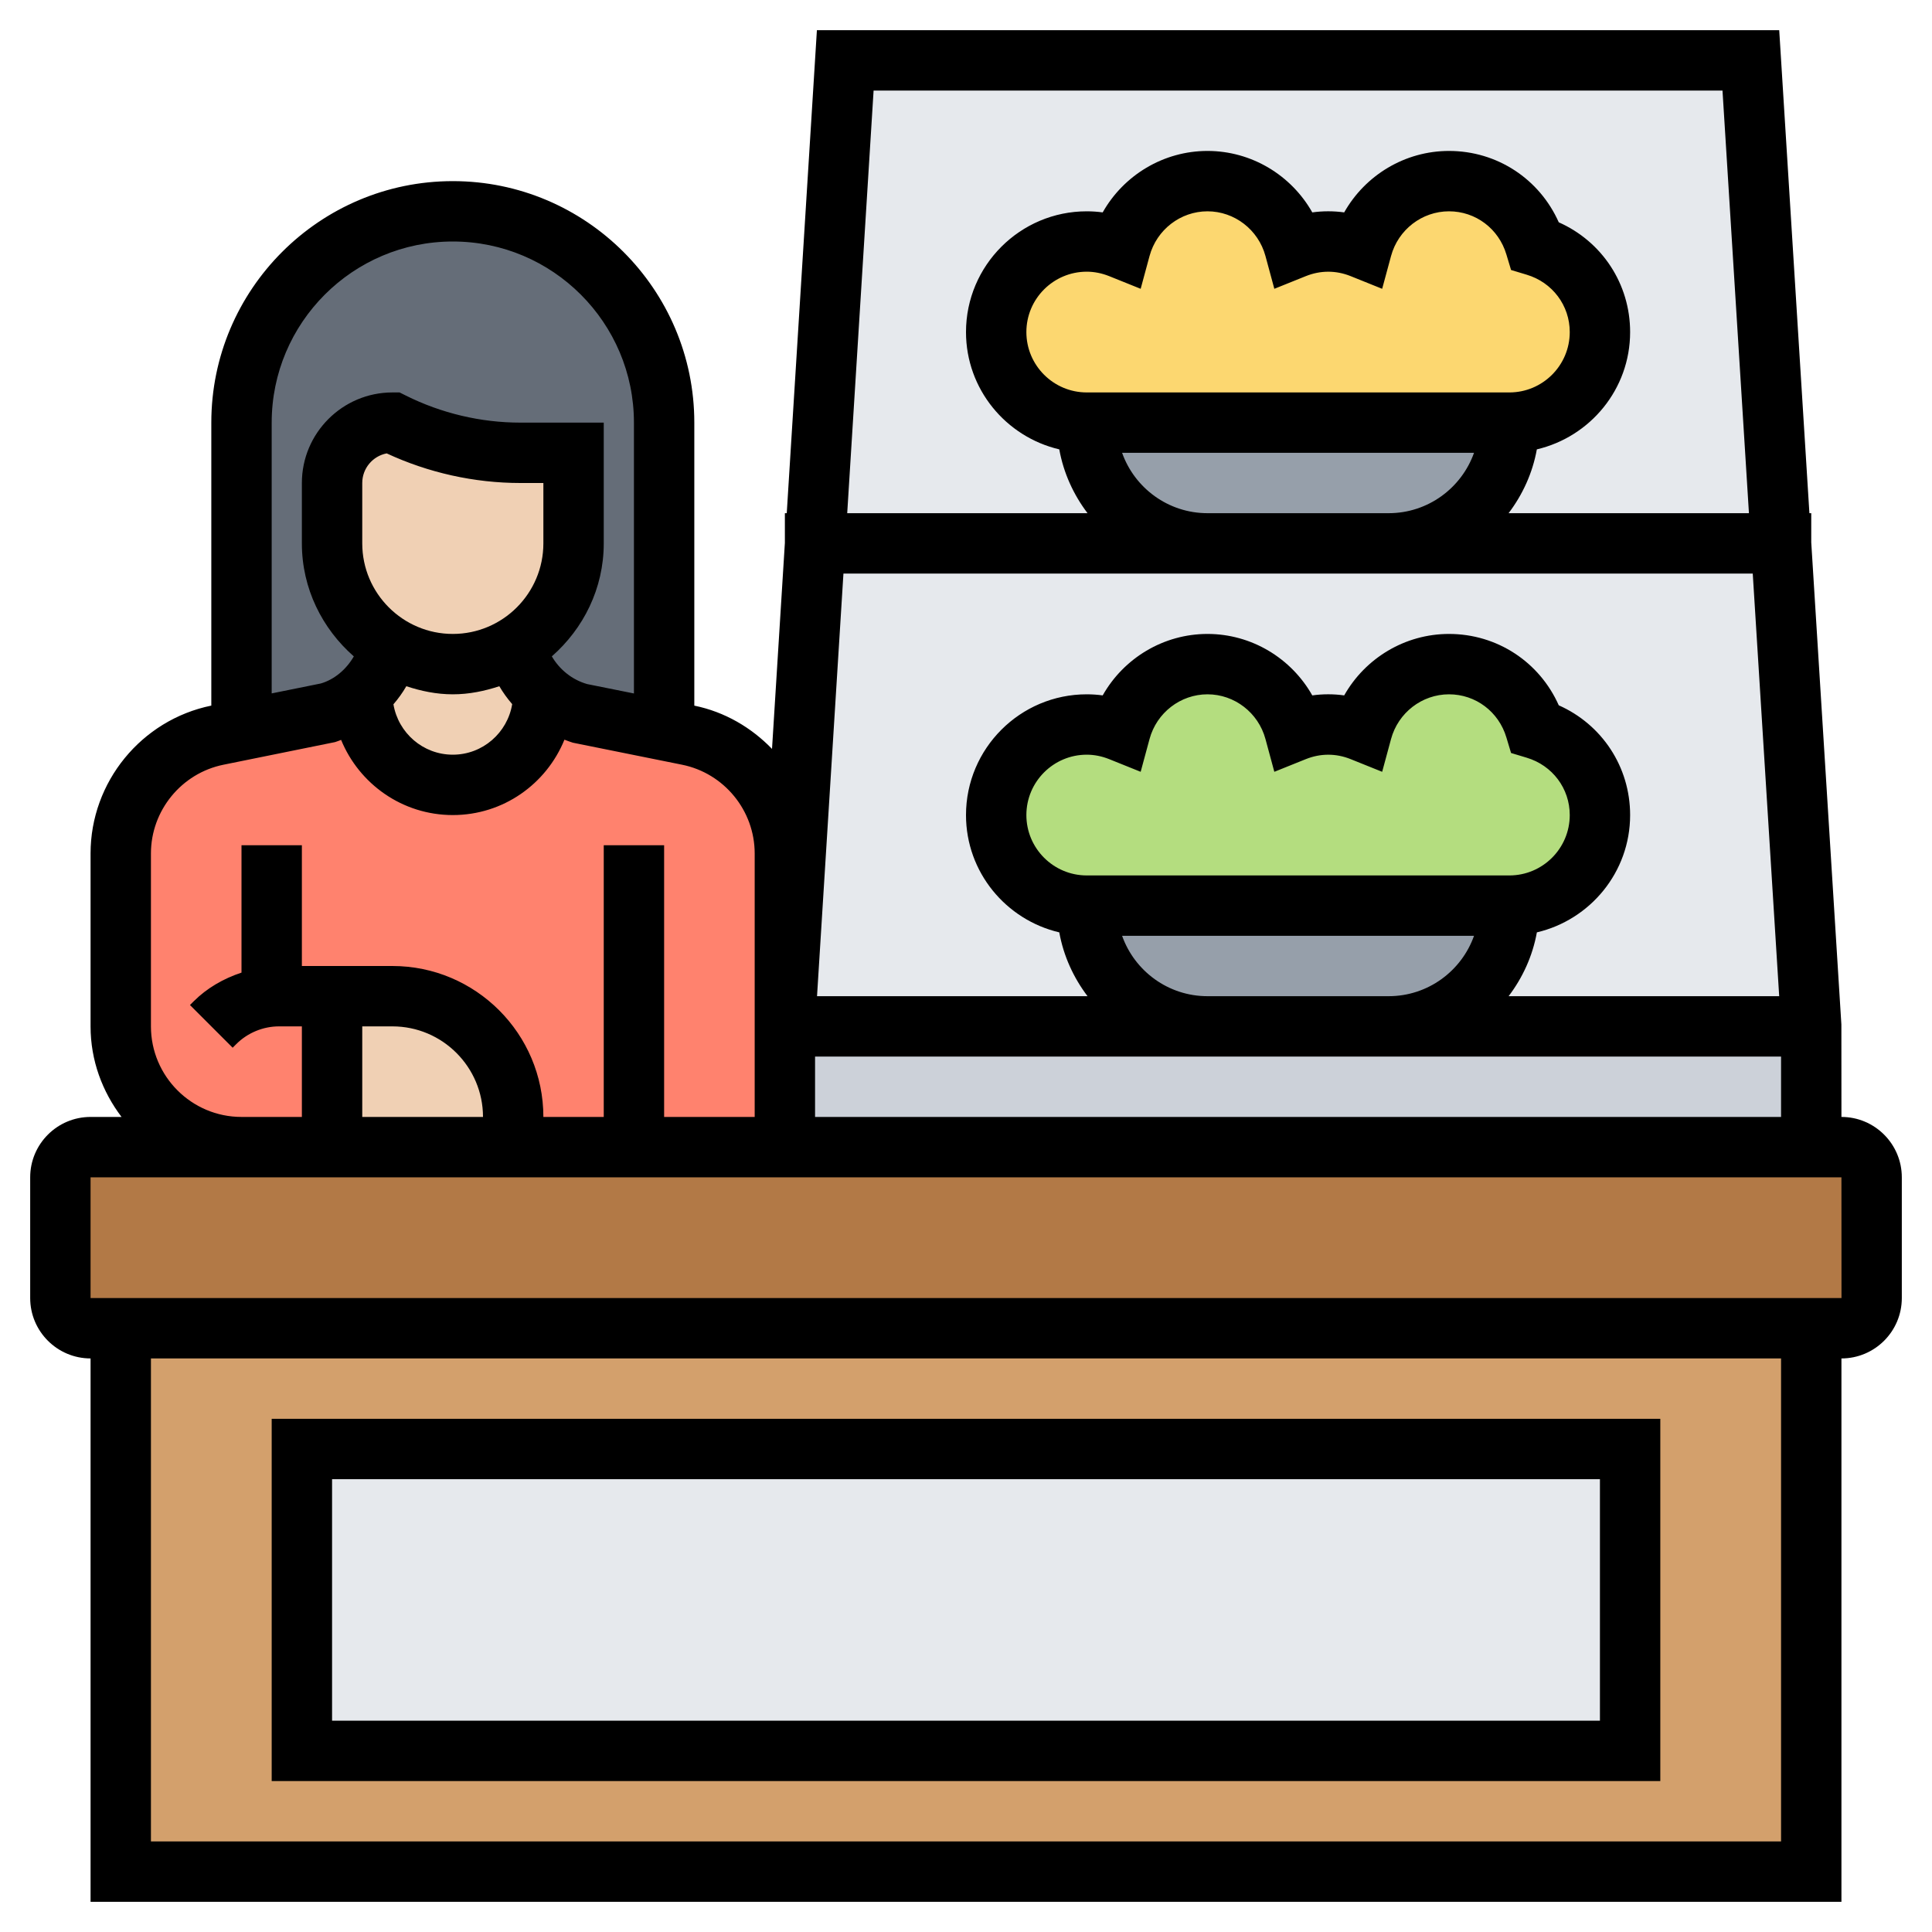 <svg id="Layer_5" enable-background="new 0 0 64 64" height="512" viewBox="0 0 64 64" width="512" xmlns="http://www.w3.org/2000/svg"><g><g><g><path d="m60 44v18h-56v-18z" fill="#d3a06c"/></g><g><path d="m10 48h44v10h-44z" fill="#e6e9ed"/></g><g><path d="m62 39v4c0 .55-.45 1-1 1h-1-56-1c-.55 0-1-.45-1-1v-4c0-.55.45-1 1-1h5 3 6 4 5 34 1c.55 0 1 .45 1 1z" fill="#b27946"/></g><g><path d="m8 38c-2.21 0-4-1.79-4-4v-5.73c0-1.9 1.34-3.54 3.21-3.92l.79-.16 2.82-.57c.45-.13.85-.35 1.18-.65v.03c0 1.66 1.34 3 3 3 .83 0 1.58-.34 2.12-.88s.88-1.29.88-2.12v-.03c.33.3.73.52 1.18.65l2.82.57.79.16c1.87.38 3.21 2.02 3.21 3.92v5.73 4h-5-4v-1c0-2.21-1.79-4-4-4h-2v5z" fill="#ff826e"/></g><g><path d="m22 14v10.19l-2.82-.57c-.45-.13-.85-.35-1.18-.65-.46-.4-.78-.95-.92-1.55v-.01c1.15-.7 1.92-1.96 1.92-3.41v-3h-1.76c-1.47 0-2.92-.34-4.24-1-1.1 0-2 .9-2 2v2c0 1.1.45 2.1 1.17 2.83.23.22.48.42.75.58v.01c-.14.6-.46 1.15-.92 1.55-.33.3-.73.52-1.18.65l-2.82.57v-10.19c0-1.94.78-3.68 2.05-4.95s3.01-2.05 4.95-2.05c3.87 0 7 3.13 7 7z" fill="#656d78"/></g><g><path d="m60 34v4h-34v-4h14 6z" fill="#ccd1d9"/></g><g><path d="m59 18-1-16h-30l-1 16-1 16h34z" fill="#e6e9ed"/></g><g><path d="m50.86 24.14c1.23.37 2.14 1.5 2.14 2.86 0 1.66-1.34 3-3 3h-14c-1.66 0-3-1.34-3-3s1.34-3 3-3c.4 0 .77.08 1.12.22.34-1.28 1.49-2.22 2.88-2.22s2.54.94 2.88 2.22c.35-.14.72-.22 1.12-.22s.77.08 1.12.22c.34-1.28 1.49-2.22 2.88-2.22 1.36 0 2.49.91 2.86 2.14z" fill="#b4dd7f"/></g><g><path d="m36 30h14c0 1.1-.45 2.1-1.17 2.83-.73.72-1.73 1.17-2.83 1.17h-6c-2.21 0-4-1.79-4-4z" fill="#969faa"/></g><g><path d="m36 14h14c0 1.1-.45 2.1-1.17 2.83-.73.72-1.73 1.17-2.83 1.17h-6c-2.21 0-4-1.79-4-4z" fill="#969faa"/></g><g><path d="m50.86 8.14c1.23.37 2.14 1.5 2.14 2.86 0 1.66-1.34 3-3 3h-14c-1.66 0-3-1.34-3-3s1.34-3 3-3c.4 0 .77.08 1.12.22.34-1.28 1.49-2.22 2.88-2.22s2.54.94 2.88 2.22c.35-.14.72-.22 1.12-.22s.77.08 1.12.22c.34-1.28 1.49-2.22 2.88-2.22 1.36 0 2.49.91 2.86 2.14z" fill="#fcd770"/></g><g><path d="m17 37v1h-6v-5h2c2.21 0 4 1.79 4 4z" fill="#f0d0b4"/></g><g><path d="m17.08 21.42c.14.6.46 1.15.92 1.55v.03c0 .83-.34 1.58-.88 2.12s-1.29.88-2.12.88c-1.66 0-3-1.34-3-3v-.03c.46-.4.78-.95.92-1.55v-.01c.61.38 1.32.59 2.08.59s1.47-.21 2.08-.59z" fill="#f0d0b4"/></g><g><path d="m19 15v3c0 1.45-.77 2.71-1.92 3.41-.61.38-1.32.59-2.08.59s-1.47-.21-2.08-.59c-.27-.16-.52-.36-.75-.58-.72-.73-1.17-1.73-1.17-2.83v-2c0-1.1.9-2 2-2 1.32.66 2.77 1 4.24 1z" fill="#f0d0b4"/></g></g><g><path d="m61 37-.002-3.063-.998-15.968v-.969h-.061l-1-16h-31.878l-.999 16h-.062v.985l-.426 6.823c-.683-.705-1.561-1.226-2.574-1.433v-9.375c0-4.411-3.589-8-8-8s-8 3.589-8 8v9.374c-2.318.474-4 2.532-4 4.898v5.728c0 1.13.391 2.162 1.026 3h-1.026c-1.103 0-2 .897-2 2v4c0 1.103.897 2 2 2v18h58v-18c1.103 0 2-.897 2-2v-4c0-1.103-.897-2-2-2zm-34 0v-2h13 6 13v2zm10.171-22h11.658c-.413 1.164-1.525 2-2.829 2h-6c-1.304 0-2.416-.836-2.829-2zm-3.171-4c0-1.103.897-2 2-2 .249 0 .499.05.742.147l1.044.42.294-1.086c.236-.872 1.026-1.481 1.92-1.481s1.684.609 1.92 1.481l.294 1.086 1.044-.42c.486-.195.998-.195 1.484 0l1.044.42.294-1.086c.236-.872 1.026-1.481 1.92-1.481.881 0 1.646.574 1.901 1.429l.155.515.515.155c.855.255 1.429 1.02 1.429 1.901 0 1.103-.897 2-2 2h-14c-1.103 0-2-.897-2-2zm6 8h6 12.062l.876 14h-8.963c.464-.613.794-1.328.936-2.114 1.766-.415 3.089-1.994 3.089-3.886 0-1.596-.931-2.999-2.364-3.636-.637-1.433-2.04-2.364-3.636-2.364-1.457 0-2.775.802-3.472 2.036-.35-.049-.707-.049-1.057 0-.696-1.234-2.014-2.036-3.471-2.036s-2.775.802-3.472 2.036c-.174-.024-.351-.036-.528-.036-2.206 0-4 1.794-4 4 0 1.892 1.323 3.471 3.09 3.886.142.786.472 1.501.936 2.114h-8.961l.875-14zm-2.829 12h11.658c-.413 1.164-1.525 2-2.829 2h-6c-1.304 0-2.416-.836-2.829-2zm-3.171-4c0-1.103.897-2 2-2 .249 0 .499.05.742.147l1.044.42.294-1.086c.236-.872 1.026-1.481 1.92-1.481s1.684.609 1.92 1.481l.294 1.086 1.044-.42c.486-.195.998-.195 1.484 0l1.044.42.294-1.086c.236-.872 1.026-1.481 1.92-1.481.881 0 1.646.574 1.901 1.429l.155.515.515.155c.855.255 1.429 1.02 1.429 1.901 0 1.103-.897 2-2 2h-14c-1.103 0-2-.897-2-2zm-5.061-24h28.121l.876 14h-7.962c.464-.613.794-1.328.936-2.114 1.767-.415 3.09-1.994 3.09-3.886 0-1.596-.931-2.999-2.364-3.636-.637-1.433-2.04-2.364-3.636-2.364-1.457 0-2.775.802-3.472 2.036-.35-.049-.707-.049-1.057 0-.696-1.234-2.014-2.036-3.471-2.036s-2.775.802-3.472 2.036c-.174-.024-.351-.036-.528-.036-2.206 0-4 1.794-4 4 0 1.892 1.323 3.471 3.09 3.886.142.786.472 1.501.936 2.114h-7.961zm-13.939 5c3.309 0 6 2.691 6 6v8.972l-1.549-.311c-.502-.144-.914-.48-1.171-.918 1.045-.917 1.72-2.246 1.72-3.743v-4h-2.764c-1.308 0-2.618-.31-3.789-.895l-.211-.105h-.236c-1.654 0-3 1.346-3 3v2c0 1.497.675 2.827 1.721 3.744-.252.436-.649.768-1.094.897l-1.627.329v-8.97c0-3.309 2.691-6 6-6zm3 10c0 1.654-1.346 3-3 3s-3-1.346-3-3v-2c0-.486.349-.893.81-.981 1.38.642 2.905.981 4.426.981h.764zm-4.54 4.732c.488.16.999.268 1.54.268s1.053-.108 1.541-.268c.123.211.266.408.426.593-.156.947-.976 1.675-1.967 1.675-.989 0-1.808-.724-1.967-1.669.16-.186.304-.385.427-.599zm-8.46 11.268v-5.728c0-1.422 1.012-2.659 2.405-2.94l3.694-.749c.069-.02.134-.049.201-.073.598 1.459 2.029 2.49 3.7 2.49 1.67 0 3.1-1.029 3.698-2.497.093.034.184.072.28.1l3.615.729c1.395.281 2.407 1.519 2.407 2.94v5.728 3h-3v-9h-2v9h-2c0-2.757-2.243-5-5-5h-3v-4h-2v4.219c-.591.195-1.142.509-1.586.953l-.121.121 1.414 1.414.121-.121c.372-.372.888-.586 1.414-.586h.758v3h-2c-1.654 0-3-1.346-3-3zm8 0c1.654 0 3 1.346 3 3h-4v-3zm46 27h-54v-16h54zm-56-18v-4h5 10 43l.002 4z"/><path d="m55 59v-12h-46v12zm-44-10h42v8h-42z"/></g></g></svg>